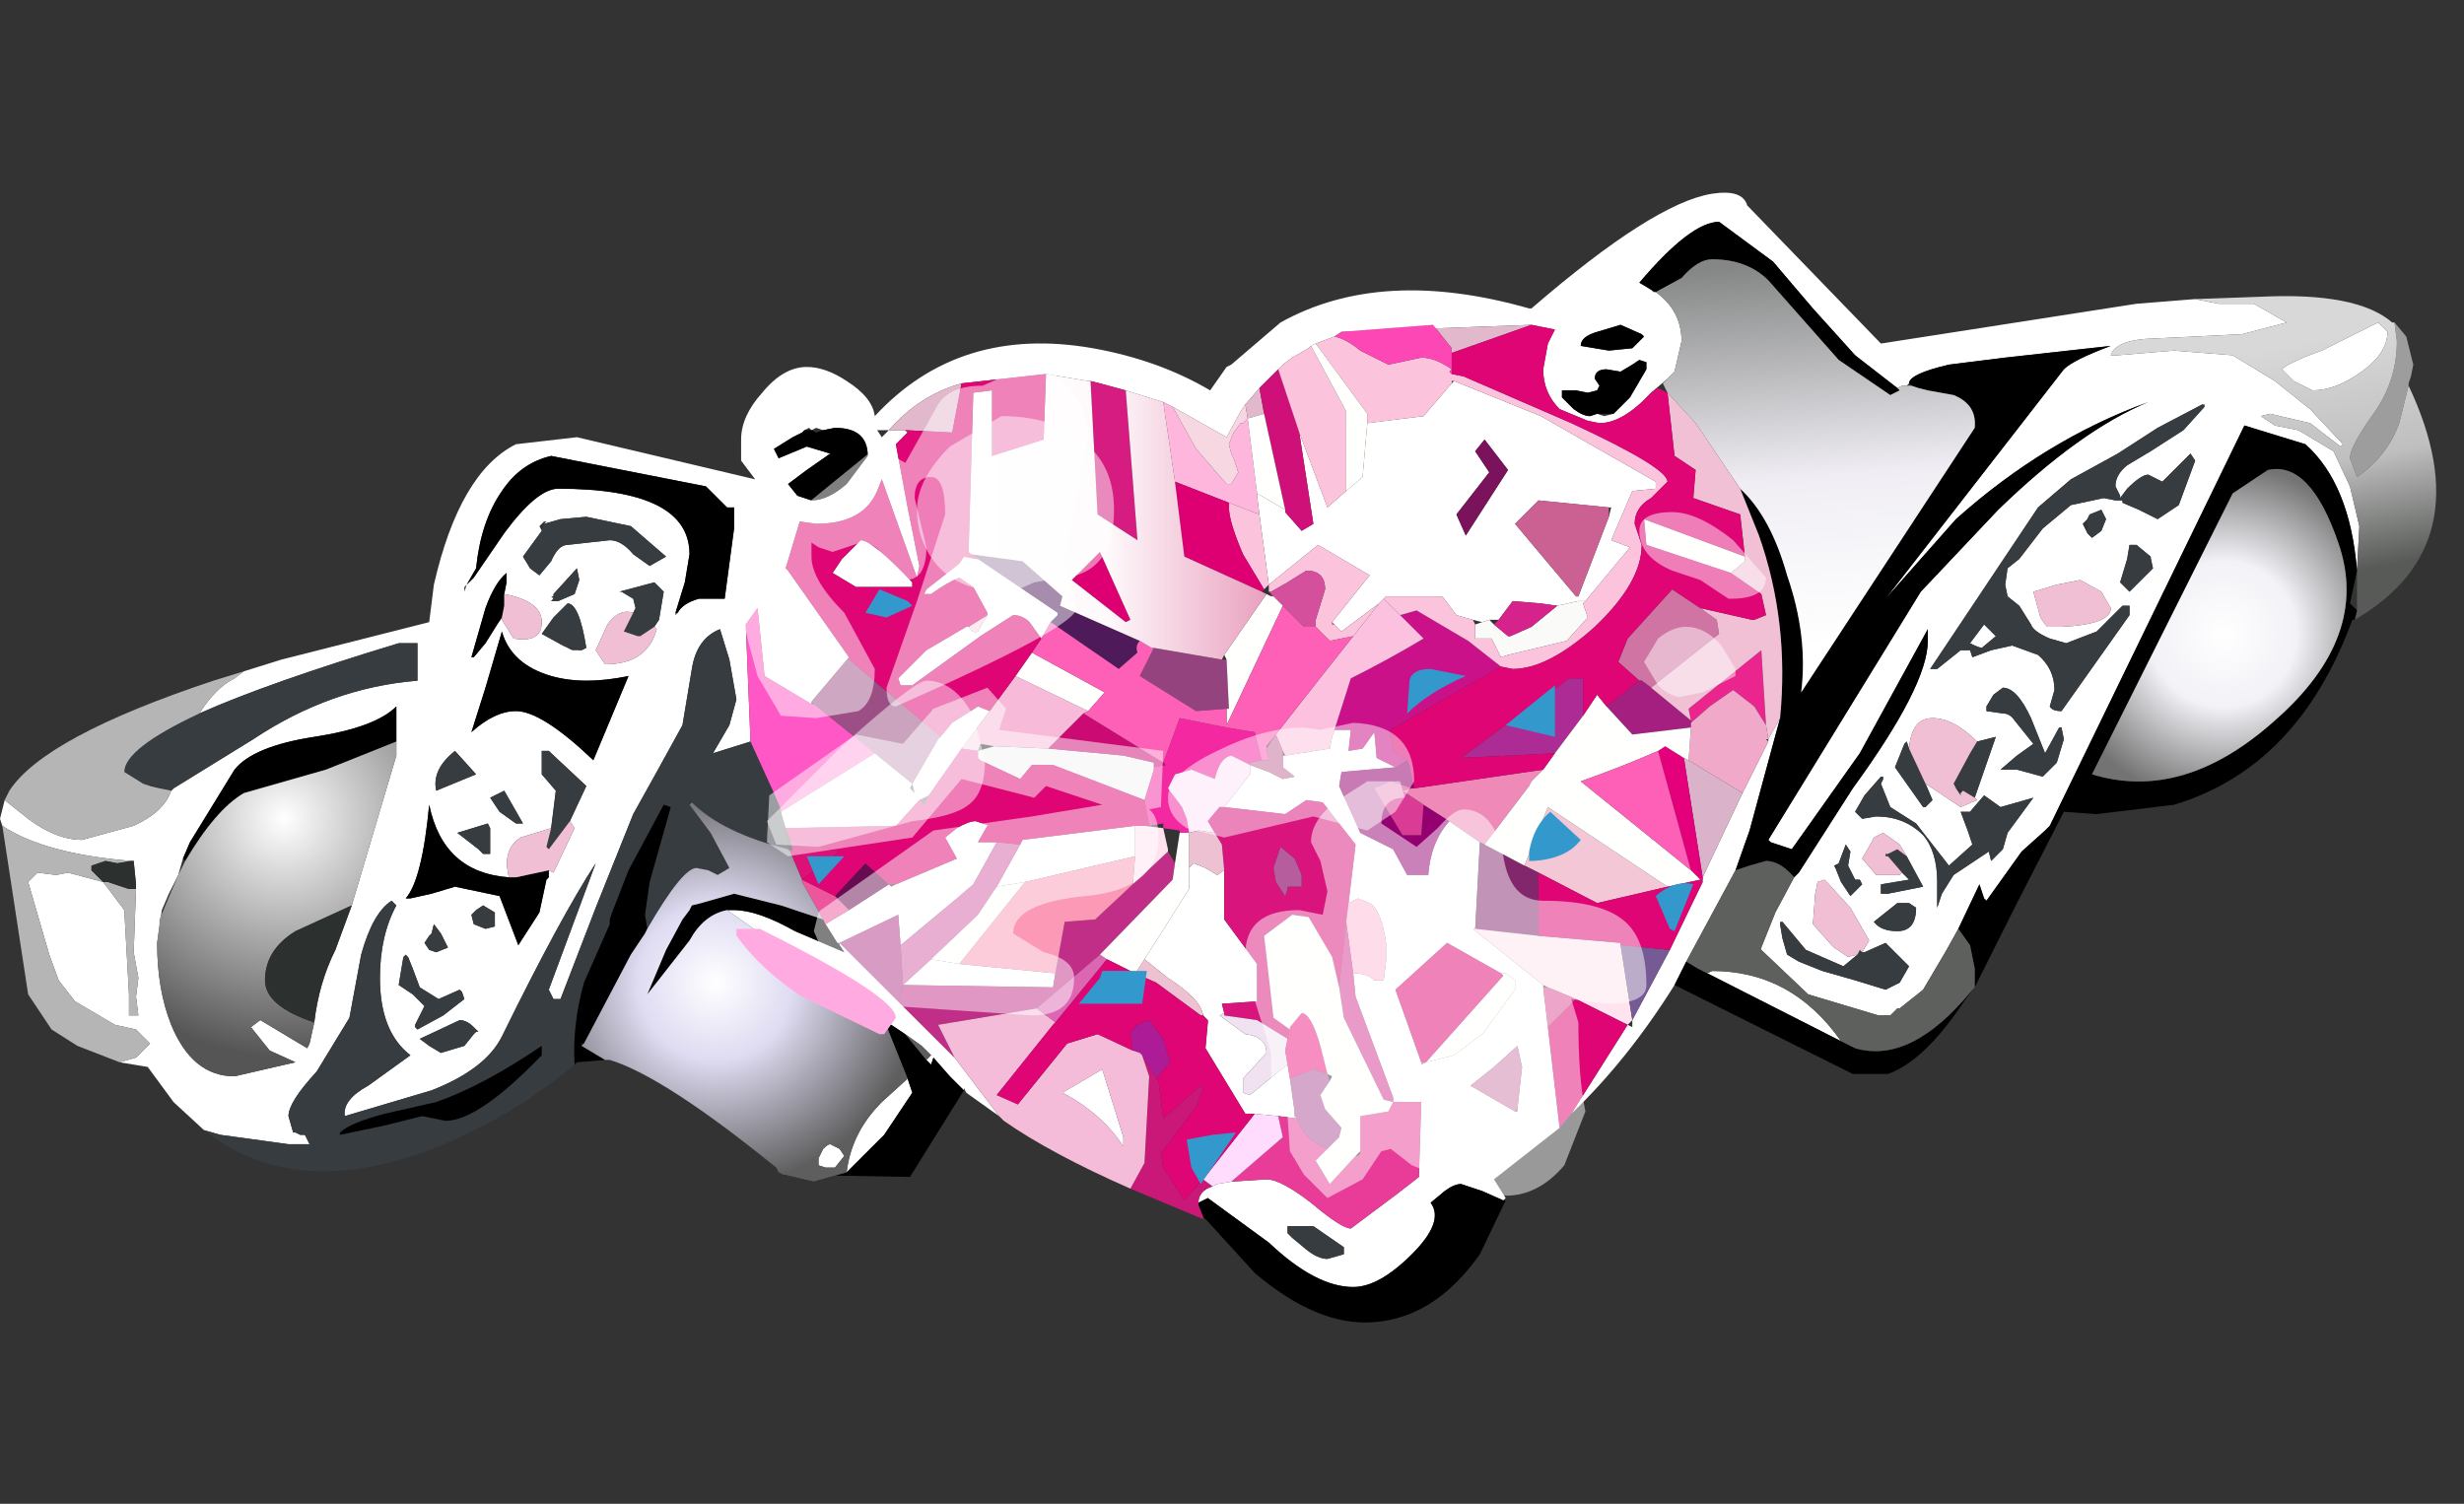 <?xml version="1.0" encoding="UTF-8" standalone="no"?>
<svg xmlns:xlink="http://www.w3.org/1999/xlink" height="36.1px" width="59.15px" xmlns="http://www.w3.org/2000/svg">
  <rect width="100%" height="100%" fill="#333333" stroke="none"/>
  <g transform="matrix(1.0, 0.0, 0.0, 1.0, 0.0, 4.65)">
    <use height="32.15" transform="matrix(1.126, 0.0, 0.0, 1.124, 0.0, -4.664)" width="52.55" xlink:href="#sprite0"/>
  </g>
  <defs>
    <g id="sprite0" transform="matrix(1.0, 0.0, 0.0, 1.0, 0.0, 4.15)">
      <use height="24.1" transform="matrix(1.0, 0.0, 0.0, 1.0, 0.0, 0.0)" width="51.95" xlink:href="#sprite1"/>
      <use height="13.25" transform="matrix(1.0, 0.0, 0.0, 1.0, 6.6, 2.0)" width="13.15" xlink:href="#sprite2"/>
    </g>
    <g id="sprite1" transform="matrix(1.0, 0.0, 0.0, 1.0, 0.0, 0.0)">
      <use height="24.1" transform="matrix(1.0, 0.0, 0.0, 1.0, 0.0, 0.0)" width="51.95" xlink:href="#shape0"/>
    </g>
    <g id="shape0" transform="matrix(1.0, 0.0, 0.0, 1.0, 0.0, 0.0)">
      <path d="M51.05 2.75 L51.3 3.05 51.45 3.65 51.4 3.9 51.35 4.05 51.35 4.1 51.15 4.9 Q50.9 5.6 50.25 6.05 L50.1 5.65 Q50.1 5.4 50.6 4.7 51.1 4.0 51.1 3.15 L51.05 2.75" fill="#9d9d9d" fill-rule="evenodd" stroke="none"/>
      <path d="M35.7 16.9 Q34.7 18.5 33.5 19.65 L34.7 17.75 34.8 17.8 34.8 17.65 35.6 16.15 36.3 14.7 36.3 14.65 36.3 14.6 37.15 12.8 37.7 11.7 37.7 11.65 37.95 11.2 37.3 13.6 37.0 14.45 35.95 16.4 35.7 16.9 M33.25 19.95 L31.85 21.05 32.1 21.45 32.05 21.5 31.6 21.3 31.15 21.15 Q31.0 21.15 30.8 21.3 L30.5 21.55 Q30.8 21.95 30.1 22.65 29.4 23.35 28.85 23.35 28.05 23.35 27.05 22.4 L25.75 21.45 25.55 21.55 Q25.55 21.3 25.85 21.2 L25.95 21.15 26.25 21.1 27.0 21.05 Q27.3 21.05 27.95 21.55 28.6 22.1 28.8 22.1 L29.8 21.35 30.25 21.0 30.3 19.4 29.7 19.4 29.7 19.3 28.9 17.15 28.85 16.65 Q29.15 16.65 29.3 16.8 L29.5 16.8 29.55 16.4 29.55 16.0 Q29.45 15.3 29.2 15.15 L28.95 15.05 28.75 15.15 28.9 13.9 28.2 13.0 27.85 12.95 27.4 13.25 26.1 13.1 26.65 12.4 26.65 12.2 27.05 12.35 27.35 12.5 27.6 12.45 27.35 12.25 27.35 12.0 27.4 12.0 28.35 11.85 28.4 11.6 28.45 11.45 28.8 11.45 28.75 11.9 29.05 11.85 29.3 11.5 29.35 12.05 29.75 12.25 28.6 12.35 28.55 12.65 29.0 13.65 29.7 14.0 30.0 14.55 30.45 14.55 Q30.5 13.85 30.9 13.4 L31.55 13.85 31.45 15.7 31.4 15.7 32.9 16.9 32.9 16.95 33.0 17.8 33.25 19.95 M21.3 19.7 L20.6 19.2 20.55 19.1 20.55 19.15 20.25 18.85 19.9 18.45 19.85 18.6 19.75 18.5 19.85 18.4 19.75 18.3 19.65 18.2 19.3 17.95 18.85 17.65 15.5 15.3 15.65 15.3 Q16.15 15.3 16.95 15.75 L18.0 16.2 17.9 16.05 17.9 16.0 19.15 17.25 20.35 18.45 21.3 19.7 M4.35 20.0 L3.7 19.4 3.15 18.65 2.55 18.55 2.9 18.45 3.2 18.15 2.9 17.85 2.45 17.75 1.6 17.25 1.25 16.8 1.05 16.25 0.6 14.7 0.8 14.5 1.2 14.55 1.45 14.5 2.2 14.7 2.65 15.3 2.75 17.1 2.75 17.55 2.95 17.55 2.9 17.15 2.95 16.75 2.85 16.2 2.9 14.85 2.9 14.75 2.85 14.25 2.8 14.25 Q0.95 14.1 0.05 13.5 L0.0 13.35 0.1 12.95 0.6 13.35 Q1.2 13.8 1.75 13.8 L2.85 13.5 Q3.5 13.2 3.65 12.75 L3.7 12.7 5.4 11.65 Q7.05 10.55 8.9 10.4 L8.9 9.6 8.5 9.6 Q5.7 10.45 4.25 11.1 4.6 10.55 5.0 10.35 L5.2 10.2 6.0 9.95 9.15 9.15 9.25 8.35 Q9.8 5.95 11.0 5.35 L12.3 5.2 16.1 6.1 15.8 5.7 15.8 5.25 Q15.8 4.75 16.25 4.25 16.7 3.7 17.2 3.7 17.6 3.7 18.05 4.0 18.6 4.35 18.65 4.75 20.45 2.8 23.3 3.3 24.7 3.55 25.8 4.2 L26.15 3.7 26.25 3.65 27.3 2.75 Q29.45 1.55 32.6 2.45 L32.65 2.45 Q35.25 0.2 36.5 0.0 37.15 -0.1 37.25 0.25 L40.1 3.2 45.55 2.35 46.8 2.25 47.3 2.35 48.05 2.35 48.75 2.75 47.8 3.0 46.8 3.05 45.75 3.1 Q45.1 3.15 45.0 3.45 L45.15 3.45 46.35 3.35 47.6 3.45 48.5 4.0 49.25 4.6 49.95 5.35 49.9 5.4 49.25 4.9 48.4 4.7 48.2 4.75 48.5 4.95 49.0 5.05 49.75 5.5 50.1 6.25 50.3 7.1 50.25 8.05 Q50.1 6.2 49.15 5.35 L47.85 4.95 43.7 13.5 43.6 13.6 43.1 14.05 42.35 15.1 42.3 15.05 42.2 14.75 41.75 15.7 41.5 16.15 41.0 17.0 40.5 17.4 40.45 17.4 40.3 17.55 40.05 17.55 38.55 17.1 37.55 16.15 37.55 16.1 37.85 15.35 38.25 14.6 38.35 14.5 39.5 12.7 Q41.1 10.5 41.1 9.55 L41.1 9.3 39.65 11.95 38.2 14.0 37.75 13.85 37.7 13.8 40.95 8.5 42.6 6.75 Q44.35 5.05 45.8 4.45 43.6 5.25 41.7 6.95 L40.2 8.65 44.0 3.75 Q44.2 3.55 45.0 3.25 L42.75 3.5 41.55 3.65 Q40.7 3.85 40.7 4.05 L40.65 4.1 40.55 4.1 40.45 4.15 39.55 3.45 38.65 2.45 37.8 1.45 36.65 0.6 Q36.05 0.6 34.95 1.9 L35.2 2.05 35.25 2.1 35.3 2.1 Q35.85 2.5 35.85 3.15 L35.7 3.8 35.55 3.95 35.2 4.25 Q34.6 4.9 34.1 4.9 L33.85 4.85 33.25 4.6 Q32.9 4.25 32.9 3.75 L33.0 3.2 33.15 2.9 32.65 2.8 28.6 2.95 28.45 3.05 28.05 3.2 27.95 3.25 27.9 3.3 27.55 3.5 27.35 3.65 27.25 3.75 26.9 4.1 26.85 4.15 26.55 4.5 26.45 4.65 26.15 5.2 25.0 4.55 24.8 4.45 24.0 4.2 23.45 4.05 23.25 4.0 23.2 4.0 22.3 3.85 20.5 4.05 Q19.6 4.3 18.95 5.05 L19.3 5.05 19.35 5.1 19.1 5.35 19.35 6.7 19.6 7.95 19.55 8.2 18.8 6.1 18.7 6.35 Q18.4 7.05 17.4 7.05 L17.05 7.0 16.75 8.0 16.8 8.05 18.1 9.9 17.3 10.85 17.3 10.9 16.3 10.3 16.15 8.85 15.9 9.2 16.0 11.7 15.2 11.95 15.55 11.35 15.7 10.8 15.55 9.95 15.35 9.3 Q14.85 9.5 14.75 10.15 L14.55 11.35 14.0 12.35 13.5 13.25 12.7 15.25 11.95 17.2 11.8 17.2 11.7 17.0 12.7 14.3 Q11.95 15.45 10.7 18.0 10.35 18.7 9.2 19.15 L7.35 19.7 Q7.3 19.35 7.85 19.05 L8.75 18.4 Q8.1 17.9 8.1 16.75 8.1 15.85 8.45 15.2 L8.35 15.1 Q7.95 15.35 7.7 16.25 L7.45 17.6 6.75 18.75 Q6.15 19.4 6.15 19.7 L6.25 20.05 6.3 20.05 6.4 20.1 6.5 20.1 6.6 20.3 6.15 20.3 4.7 20.1 4.35 20.0 M50.7 2.75 L50.9 2.95 Q50.9 3.4 50.35 3.8 49.8 4.2 49.3 4.2 L48.9 4.0 48.65 3.75 Q48.8 3.6 49.5 3.35 L50.7 2.75 M47.0 4.55 L47.0 4.5 46.95 4.5 46.0 5.0 45.15 5.55 44.15 6.1 43.45 6.7 41.15 10.15 41.3 10.15 41.8 9.75 42.0 9.75 42.05 9.9 42.45 9.75 42.9 9.65 43.45 9.85 Q43.8 10.15 43.8 10.6 L43.7 10.95 Q43.75 11.05 43.95 11.05 L45.4 9.0 45.4 8.8 45.25 8.8 44.7 9.35 44.05 9.6 43.7 9.5 Q43.35 9.35 43.3 9.2 L43.05 8.8 42.8 8.6 42.75 8.35 42.8 8.0 43.05 7.8 43.55 7.15 44.15 6.65 44.85 6.5 45.1 6.55 45.25 6.55 45.25 6.6 45.6 6.75 46.0 6.95 46.45 6.65 46.8 5.7 46.7 5.55 46.1 6.15 45.8 6.0 Q45.65 6.0 45.35 6.3 L45.2 6.5 45.2 6.45 45.1 6.25 Q45.1 6.0 45.35 5.8 L45.85 5.5 46.55 5.05 47.0 4.55 M44.5 7.25 L44.6 7.35 44.8 7.2 44.9 6.95 44.8 6.75 44.55 6.85 44.5 6.95 44.4 7.05 44.5 7.25 M45.85 7.75 L45.55 7.5 45.4 7.5 45.35 7.8 45.2 8.3 45.4 8.5 45.75 8.15 45.9 8.0 45.85 7.75 M43.65 9.25 L43.95 9.25 Q45.0 9.2 45.0 8.85 L44.8 8.5 44.35 8.25 43.85 8.35 43.35 8.5 43.5 9.05 43.6 9.2 43.65 9.25 M42.25 9.7 L42.1 9.65 42.0 9.6 42.3 9.2 42.55 9.45 42.25 9.7 M40.7 11.85 L40.65 11.7 40.6 11.75 40.4 12.25 41.0 13.1 41.05 13.1 41.2 12.95 41.05 12.6 41.8 13.1 42.15 12.95 42.1 12.9 42.55 11.6 42.15 11.7 Q41.65 11.2 41.2 11.2 40.75 11.2 40.7 11.85 M42.7 10.55 L42.5 10.7 42.35 10.95 42.35 11.05 42.7 11.1 Q42.85 11.1 42.95 11.25 L43.35 11.75 43.0 12.0 42.65 12.3 43.0 12.3 43.55 12.45 43.85 12.15 44.0 11.65 43.95 11.4 43.9 11.4 43.6 11.95 43.3 11.2 Q43.0 10.55 42.7 10.55 M40.1 12.45 L39.75 12.85 39.55 13.2 39.65 13.3 39.7 13.35 40.0 13.3 Q40.6 13.3 41.0 13.7 41.3 14.05 41.3 14.7 L41.3 15.25 41.4 14.95 41.65 14.55 42.4 14.05 42.45 14.25 42.7 14.0 42.8 13.65 43.35 12.9 42.65 13.1 42.3 12.85 42.0 13.2 41.8 13.2 41.95 13.6 42.05 13.9 41.55 14.35 40.85 13.45 40.3 13.1 40.1 12.6 40.15 12.5 40.15 12.45 40.1 12.45 M40.7 15.15 L40.45 15.15 39.95 15.55 Q40.1 15.75 40.45 15.75 40.85 15.75 40.85 15.25 L40.7 15.15 M40.65 14.15 L40.5 13.9 40.15 13.65 39.95 13.75 39.9 13.85 39.7 14.2 40.0 14.55 40.5 14.55 40.55 14.5 40.7 14.65 40.1 14.75 40.1 14.95 40.25 14.95 41.0 14.8 40.65 14.15 M37.95 15.6 L38.0 15.9 38.1 16.25 38.35 16.4 38.85 16.6 39.55 16.8 40.2 17.0 40.5 16.85 40.7 16.5 40.2 16.0 39.75 16.2 39.7 16.2 39.85 15.95 39.45 15.25 38.9 14.65 38.75 14.7 38.7 14.95 38.65 15.6 39.05 16.05 39.1 16.1 39.4 16.3 39.6 16.25 39.3 16.5 38.5 16.15 38.0 15.55 37.95 15.55 37.95 15.6 M35.05 3.05 L35.0 3.0 34.55 2.8 34.05 2.95 Q33.7 3.05 33.7 3.25 L34.3 3.35 34.8 3.3 35.05 3.05 M30.95 4.05 L31.0 4.0 32.85 4.75 35.3 6.15 35.3 6.3 34.8 6.35 34.35 7.4 34.75 7.55 33.8 8.7 33.65 8.7 33.2 8.8 32.85 8.75 32.25 8.7 31.95 9.1 31.75 9.1 31.6 9.15 31.4 9.1 31.05 9.0 30.75 8.6 29.55 8.6 29.5 8.65 29.4 8.75 28.6 9.35 28.45 9.2 28.4 9.15 29.2 8.15 28.1 7.5 27.05 8.35 26.85 6.85 26.8 6.45 26.8 6.4 27.4 6.75 27.4 6.8 27.75 7.2 28.0 7.05 27.7 5.1 28.3 6.7 28.7 6.35 29.05 6.05 29.15 4.9 30.35 4.75 30.95 4.05 M31.65 5.25 L31.45 5.5 31.75 5.95 31.05 6.85 31.25 7.3 32.15 5.9 31.65 5.25 M34.4 4.7 L34.75 4.35 35.1 3.75 35.1 3.6 34.95 3.55 34.8 3.65 34.55 3.8 34.25 3.75 Q34.0 3.75 34.0 3.95 L34.1 4.1 34.05 4.2 33.85 4.25 33.6 4.2 33.3 4.2 33.3 4.35 33.55 4.6 Q33.75 4.75 33.9 4.75 L34.05 4.7 34.2 4.75 34.4 4.7 M34.3 6.9 L34.35 6.7 34.3 6.7 32.8 6.55 32.3 7.05 33.6 8.6 33.65 8.6 34.3 6.9 M20.05 11.6 L20.3 11.3 20.85 10.95 21.1 11.05 20.5 11.85 19.8 12.85 19.6 12.95 19.1 13.5 16.75 13.55 16.65 13.2 18.65 11.95 19.45 12.6 20.0 11.65 20.05 11.6 M22.2 9.5 L21.95 9.15 Q21.8 9.0 21.6 9.0 L20.9 9.45 19.45 10.5 19.2 10.5 19.15 10.35 19.75 9.75 20.6 9.25 20.65 9.25 Q20.75 9.4 20.85 9.35 L21.05 9.0 21.05 8.95 20.75 8.4 20.45 8.2 Q20.2 8.3 19.85 8.55 L19.7 8.55 19.75 8.45 20.45 7.9 20.55 7.75 20.8 7.8 20.85 7.8 22.55 8.95 22.55 9.0 22.4 9.15 22.2 9.5 M19.1 14.75 L20.4 14.2 20.15 13.75 20.4 13.55 Q20.65 13.4 20.8 13.4 L21.1 13.5 21.05 13.5 20.85 13.85 21.25 13.85 20.75 14.75 20.4 15.05 19.2 16.05 19.15 15.4 17.9 16.0 17.85 16.0 17.6 15.6 18.1 15.3 18.95 14.75 19.0 14.8 19.1 14.75 M21.75 13.9 L21.8 13.8 24.2 13.5 24.2 14.15 21.85 14.7 21.25 14.8 21.75 13.9 M25.35 14.4 L25.45 14.3 25.7 14.4 25.95 14.55 26.1 14.45 26.1 15.5 26.8 16.45 26.8 17.25 26.05 17.3 26.1 17.5 26.0 17.55 26.55 17.95 Q27.0 18.0 27.0 18.35 L26.5 18.9 26.5 19.2 26.65 19.25 26.95 19.0 27.45 18.6 27.5 18.9 27.55 19.25 27.6 19.6 27.6 19.7 27.65 19.75 27.25 19.7 26.75 19.65 26.55 19.65 25.7 18.25 25.75 17.7 25.75 17.65 25.65 17.55 Q25.6 17.2 24.9 16.75 L24.4 16.35 25.35 14.85 25.35 14.4 M32.0 16.65 L30.85 16.0 29.75 17.0 30.3 18.55 30.3 18.6 30.4 18.55 31.0 18.4 31.6 17.95 32.3 17.0 32.3 16.8 32.1 16.65 32.0 16.65 M22.5 16.65 L22.45 16.95 19.25 16.9 19.85 16.35 20.45 16.45 22.5 16.65 M23.95 20.15 L23.95 20.35 Q23.5 19.65 22.65 19.2 L23.5 18.7 23.95 20.15 M19.35 18.9 L19.45 19.2 19.25 19.5 18.85 20.1 18.05 20.9 Q18.15 20.05 18.8 19.4 L19.35 18.9 M27.45 22.2 L27.55 22.3 27.85 22.55 Q28.1 22.75 28.3 22.75 L28.65 22.65 28.65 22.5 28.0 22.05 27.45 22.05 27.45 22.2 M39.2 14.3 L39.1 14.35 39.15 14.45 39.25 14.7 39.45 15.0 39.7 14.75 39.65 14.65 39.55 14.65 39.4 14.35 39.45 14.05 39.35 13.9 39.2 14.3 M36.4 16.65 L36.5 16.6 Q38.2 16.6 39.25 18.1 L36.4 16.65 M32.35 19.55 L32.45 18.65 32.35 18.2 31.85 18.65 31.35 19.05 32.3 19.6 32.35 19.6 32.35 19.55 M17.15 5.05 L17.1 5.1 16.9 5.2 16.5 5.45 16.6 5.65 17.2 5.4 17.7 5.55 17.2 5.9 16.8 6.2 17.0 6.45 17.3 6.55 Q17.65 6.55 18.05 6.2 L18.5 5.6 Q18.5 5.0 17.8 5.0 L17.55 5.05 17.4 5.0 17.3 5.05 17.25 5.0 17.15 5.05 M18.95 5.05 L18.7 5.05 18.8 5.2 18.95 5.05 M11.55 7.2 L11.15 7.75 11.3 8.0 11.5 8.15 11.75 7.85 Q11.9 7.5 12.1 7.5 L13.0 7.4 Q13.25 7.4 13.5 7.7 L13.85 7.95 14.2 7.75 13.45 7.1 12.5 6.9 11.95 6.95 11.6 7.05 11.65 7.0 11.6 7.0 11.55 7.05 11.5 7.1 11.55 7.2 M13.95 9.25 L14.05 9.1 14.15 8.5 13.95 8.3 13.2 8.5 13.25 8.5 13.5 8.65 13.55 8.85 13.5 8.95 Q13.2 8.85 12.95 9.2 L12.7 9.75 12.9 10.05 Q13.8 10.05 14.0 9.3 L13.95 9.25 M14.4 8.95 L14.4 9.0 14.45 8.95 Q14.55 8.75 14.9 8.65 L15.45 8.65 15.65 7.15 15.65 6.7 15.5 6.7 15.05 6.25 11.75 5.6 Q11.1 5.75 10.7 6.35 10.25 7.0 10.15 8.0 L9.95 8.35 10.1 8.2 10.75 7.25 Q11.45 6.3 11.9 6.3 14.7 6.3 14.7 7.7 L14.6 8.3 14.4 8.95 M10.75 8.55 L10.8 8.3 10.8 8.1 Q10.55 8.3 10.35 8.85 L10.05 9.9 10.1 9.9 10.35 9.6 10.6 9.2 10.7 9.05 10.7 9.1 10.95 9.5 Q11.55 9.6 11.55 9.15 11.55 8.7 10.75 8.55 M11.8 8.65 L11.75 8.7 11.9 8.7 12.25 8.55 12.35 8.25 12.3 8.0 11.8 8.55 11.8 8.6 11.75 8.6 11.8 8.65 M12.35 9.75 L12.4 9.75 12.5 9.7 Q12.35 8.75 12.1 8.75 L11.8 9.05 11.55 9.4 12.0 9.65 12.2 9.75 12.35 9.75 M10.7 9.35 L10.35 10.55 10.05 11.5 Q10.55 11.05 11.0 11.05 11.55 11.05 12.65 12.1 L13.4 10.3 Q12.45 10.5 11.75 10.3 10.9 10.05 10.7 9.35 M12.15 13.4 L12.5 12.65 11.7 11.9 11.55 11.9 11.55 12.4 11.85 12.75 11.75 13.55 11.1 13.75 Q10.7 14.0 10.85 14.6 9.45 14.5 9.15 13.05 9.0 14.65 8.65 15.05 L8.75 15.05 9.2 14.95 9.7 14.8 10.65 15.0 11.05 16.05 11.5 15.35 11.65 14.65 11.7 14.6 11.7 14.45 11.8 14.5 12.25 13.55 12.15 13.4 M17.75 8.1 L17.95 7.8 18.35 7.4 Q18.6 7.4 19.45 8.3 L19.45 8.4 18.25 8.4 17.75 8.1 M9.95 8.35 L9.9 8.4 9.9 8.5 9.95 8.35 M8.45 11.7 L8.45 10.95 Q8.0 11.4 6.7 11.6 5.4 11.8 5.0 12.3 L4.05 13.85 3.9 14.2 3.8 14.55 3.6 14.95 3.45 15.3 3.35 16.0 Q3.35 17.0 3.65 17.75 4.1 18.85 5.0 18.85 L6.3 18.55 5.75 18.3 5.35 17.8 5.55 17.65 6.55 18.25 6.6 18.15 6.7 17.7 Q6.8 16.85 7.15 16.15 L7.5 15.2 8.45 12.0 8.45 11.7 M9.15 16.15 L9.3 16.2 9.55 16.1 9.4 15.8 9.25 15.6 9.2 15.8 9.15 15.85 9.05 16.0 9.15 16.15 M8.6 16.3 L8.5 16.9 8.8 17.1 9.05 17.35 8.85 17.75 8.85 17.8 8.9 17.85 9.45 17.55 9.9 17.2 9.85 17.05 9.8 17.0 9.35 17.2 8.95 16.95 8.8 16.55 8.7 16.3 8.65 16.25 8.6 16.3 M10.05 15.4 L10.1 15.6 10.35 15.7 10.55 15.65 10.55 15.35 10.3 15.2 10.15 15.3 10.05 15.4 M8.95 18.05 L9.15 18.2 9.4 18.35 9.9 18.2 10.1 17.95 10.15 17.9 10.2 17.9 10.1 17.8 Q9.95 17.65 9.8 17.65 L8.95 18.05 M19.45 12.6 L19.4 12.7 19.5 12.8 19.45 12.6 M11.0 13.45 L11.15 13.45 10.75 12.75 10.45 12.9 10.65 13.2 11.0 13.45 M10.45 13.55 L10.4 13.45 9.75 13.65 10.2 14.0 10.3 14.1 10.45 14.1 10.45 13.55 M18.0 20.55 L17.8 20.8 17.65 20.8 17.6 20.8 17.45 20.75 17.45 20.6 17.55 20.4 Q17.65 20.3 17.7 20.3 L17.9 20.4 18.0 20.55 M9.3 12.75 L10.15 12.4 9.7 11.9 Q9.2 12.3 9.3 12.75" fill="#ffffff" fill-rule="evenodd" stroke="none"/>
      <path d="M51.35 4.1 Q52.95 7.5 50.2 9.1 L50.25 8.9 50.25 8.05 50.3 7.1 50.1 6.25 49.75 5.5 49.0 5.05 48.5 4.95 48.2 4.75 48.4 4.7 49.25 4.9 49.9 5.4 49.95 5.35 49.25 4.6 48.5 4.0 47.6 3.45 46.35 3.35 45.15 3.45 45.0 3.45 Q45.1 3.15 45.75 3.1 L46.8 3.05 47.8 3.0 48.75 2.75 48.05 2.35 47.3 2.35 46.8 2.25 48.2 2.2 Q50.25 2.1 51.0 2.75 L51.05 2.75 51.1 3.15 Q51.1 4.0 50.6 4.7 50.1 5.4 50.1 5.65 L50.25 6.05 Q50.9 5.6 51.15 4.9 L51.35 4.1 M50.7 2.75 L49.5 3.35 Q48.8 3.6 48.65 3.75 L48.9 4.0 49.3 4.2 Q49.8 4.2 50.35 3.8 50.9 3.4 50.9 2.95 L50.7 2.75" fill="url(#gradient0)" fill-rule="evenodd" stroke="none"/>
      <path d="M12.25 18.6 Q10.75 19.85 8.95 20.5 6.15 21.45 4.35 20.0 L4.7 20.1 6.15 20.3 6.6 20.3 6.5 20.1 6.4 20.1 6.3 20.05 6.25 20.05 6.15 19.7 Q6.15 19.4 6.75 18.75 L7.45 17.6 7.7 16.25 Q7.95 15.35 8.35 15.1 L8.45 15.2 Q8.1 15.85 8.1 16.75 8.1 17.9 8.75 18.4 L7.85 19.05 Q7.3 19.35 7.35 19.7 L9.2 19.15 Q10.35 18.7 10.7 18.0 11.95 15.45 12.7 14.3 L11.7 17.0 11.8 17.2 11.95 17.2 12.7 15.25 13.5 13.25 14.0 12.35 14.55 11.35 14.75 10.15 Q14.85 9.5 15.35 9.3 L15.55 9.95 15.7 10.8 15.55 11.35 15.2 11.95 16.0 11.7 16.5 12.8 16.65 13.15 16.65 13.2 16.8 14.0 Q15.4 13.65 14.75 13.0 L14.7 12.95 14.7 13.05 15.15 13.65 15.55 14.4 15.3 14.55 15.1 14.45 14.85 14.4 Q14.55 14.4 13.8 15.7 L13.75 15.4 13.85 14.7 14.3 13.1 14.15 13.05 13.4 14.45 13.05 15.35 13.0 15.5 13.0 15.6 12.45 16.85 Q12.2 17.75 12.25 18.6 M47.0 4.55 L46.55 5.05 45.85 5.5 45.35 5.8 Q45.1 6.0 45.1 6.25 L45.2 6.45 45.2 6.5 45.35 6.3 Q45.65 6.0 45.8 6.0 L46.1 6.15 46.7 5.55 46.8 5.7 46.45 6.65 46.0 6.95 45.6 6.75 45.25 6.6 45.25 6.55 45.1 6.55 44.85 6.5 44.15 6.65 43.55 7.15 43.05 7.8 42.8 8.0 42.75 8.35 42.8 8.6 43.05 8.8 43.3 9.2 Q43.35 9.35 43.7 9.5 L44.05 9.6 44.7 9.35 45.25 8.8 45.4 8.8 45.4 9.0 43.95 11.05 Q43.75 11.05 43.7 10.95 L43.8 10.6 Q43.8 10.15 43.45 9.85 L42.9 9.65 42.45 9.75 42.05 9.9 42.0 9.75 41.8 9.75 41.3 10.15 41.15 10.15 43.45 6.7 44.15 6.1 45.15 5.55 46.0 5.0 46.95 4.5 47.0 4.55 M44.5 6.95 L44.55 6.85 44.8 6.75 44.9 6.95 44.8 7.2 44.6 7.35 44.5 7.25 44.5 6.95 M45.9 8.0 L45.75 8.15 45.4 8.5 45.2 8.3 45.35 7.8 45.4 7.5 45.55 7.5 45.85 7.75 45.85 7.8 45.9 8.0 M42.1 9.65 L42.2 9.7 42.25 9.7 42.55 9.45 42.3 9.2 42.0 9.6 42.1 9.65 M42.7 10.55 Q43.0 10.55 43.3 11.2 L43.6 11.95 43.9 11.4 43.95 11.4 44.0 11.65 43.85 12.15 43.55 12.45 43.0 12.3 42.65 12.3 43.0 12.0 43.35 11.75 42.95 11.25 Q42.85 11.1 42.7 11.1 L42.35 11.05 42.35 10.95 42.5 10.7 42.7 10.55 M41.05 12.6 L41.2 12.95 41.05 13.1 41.0 13.1 40.4 12.25 40.6 11.75 40.65 11.7 40.7 11.85 41.05 12.6 M42.15 11.7 L42.55 11.6 42.1 12.9 41.85 12.75 41.7 12.7 41.65 12.6 42.0 11.95 42.15 11.7 M46.0 6.45 L45.95 6.45 45.9 6.5 46.0 6.45 M40.15 12.5 L40.1 12.6 40.3 13.1 40.85 13.45 41.55 14.35 42.05 13.9 41.95 13.6 41.8 13.2 42.0 13.2 42.3 12.85 42.65 13.1 43.35 12.9 42.8 13.65 42.7 14.0 42.45 14.25 42.4 14.05 41.65 14.55 41.4 14.95 41.3 15.25 41.3 14.7 Q41.3 14.05 41.0 13.7 40.6 13.3 40.0 13.3 L39.7 13.35 39.65 13.3 39.55 13.2 39.75 12.85 40.1 12.45 40.15 12.5 M40.7 15.15 L40.85 15.25 Q40.85 15.75 40.45 15.75 40.1 15.75 39.95 15.55 L40.45 15.15 40.7 15.15 M40.65 14.15 L41.0 14.8 40.25 14.95 40.1 14.95 40.1 14.75 40.7 14.65 40.55 14.5 40.25 14.15 40.2 14.15 40.25 14.1 40.45 14.0 40.65 14.15 M39.7 16.2 L39.75 16.2 40.2 16.0 40.7 16.5 40.5 16.85 40.2 17.0 39.55 16.8 38.85 16.6 38.35 16.4 38.1 16.25 38.0 15.9 37.95 15.6 38.0 15.55 38.5 16.15 39.3 16.5 39.6 16.25 39.65 16.15 39.7 16.2 M27.45 22.2 L27.45 22.05 28.0 22.05 28.65 22.5 28.65 22.65 28.3 22.75 Q28.1 22.75 27.85 22.55 L27.55 22.3 27.45 22.2 M39.15 14.45 L39.2 14.3 39.35 13.9 39.45 14.05 39.4 14.35 39.55 14.65 39.65 14.65 39.7 14.75 39.45 15.0 39.25 14.7 39.15 14.45 M11.6 7.05 L11.95 6.95 12.5 6.9 13.45 7.1 14.2 7.75 13.85 7.95 13.5 7.7 Q13.25 7.4 13.0 7.4 L12.1 7.5 Q11.9 7.5 11.75 7.85 L11.5 8.15 11.3 8.0 11.15 7.75 11.55 7.2 11.6 7.05 M13.5 8.95 L13.55 8.85 13.5 8.65 13.25 8.5 13.2 8.5 13.95 8.3 14.15 8.5 14.05 9.1 13.95 9.25 13.65 9.45 13.3 9.35 13.5 8.95 M11.8 8.6 L11.8 8.55 12.3 8.0 12.35 8.25 12.25 8.55 11.9 8.7 11.75 8.7 11.8 8.65 11.8 8.6 M12.0 9.65 L11.55 9.4 11.8 9.05 12.1 8.75 Q12.35 8.75 12.5 9.7 L12.4 9.75 12.35 9.75 12.0 9.65 M11.75 13.55 L11.85 12.75 11.55 12.4 11.55 11.9 11.7 11.9 12.5 12.65 12.15 13.4 11.7 14.0 11.65 13.95 11.75 13.55 M3.2 12.65 L3.05 12.6 2.65 12.35 Q2.65 11.85 4.25 11.1 5.7 10.45 8.5 9.6 L8.9 9.6 8.9 10.4 Q7.05 10.55 5.4 11.65 L3.7 12.7 3.65 12.75 3.4 12.7 3.2 12.6 3.2 12.65 M9.15 16.15 L9.05 16.0 9.15 15.85 9.2 15.8 9.25 15.6 9.4 15.8 9.55 16.1 9.3 16.2 9.15 16.15 M8.7 16.3 L8.8 16.55 8.95 16.95 9.35 17.2 9.8 17.0 9.85 17.05 9.9 17.2 9.45 17.55 8.9 17.85 8.85 17.8 8.85 17.75 9.05 17.35 8.8 17.1 8.5 16.9 8.6 16.3 8.7 16.3 M8.95 18.05 L9.8 17.65 Q9.95 17.65 10.1 17.8 L10.2 17.9 10.15 17.9 10.1 17.95 9.9 18.2 9.4 18.35 9.15 18.2 8.95 18.05 M10.05 15.4 L10.15 15.3 10.3 15.2 10.55 15.35 10.55 15.65 10.35 15.7 10.1 15.6 10.05 15.4 M7.25 20.1 L8.2 19.9 9.0 19.7 9.5 19.8 Q10.2 19.8 11.55 18.4 L11.55 18.2 Q10.3 19.05 9.3 19.4 L8.2 19.65 Q7.45 19.85 7.25 20.05 L7.2 20.1 7.25 20.1 M10.45 13.55 L10.45 14.1 10.3 14.1 10.2 14.0 9.75 13.65 10.4 13.45 10.45 13.55 M11.0 13.45 L10.65 13.2 10.45 12.9 10.75 12.75 11.15 13.45 11.0 13.45 M9.3 12.75 Q9.2 12.3 9.7 11.9 L10.15 12.4 9.3 12.75" fill="#373c40" fill-rule="evenodd" stroke="none"/>
      <path d="M50.2 9.1 L50.15 9.1 Q49.0 12.25 46.35 13.05 L44.7 13.25 44.0 13.2 42.95 15.25 42.2 16.75 42.1 16.95 42.1 16.55 42.0 16.05 41.75 15.7 42.2 14.75 42.3 15.05 42.35 15.1 43.1 14.05 43.6 13.6 43.7 13.5 47.85 4.95 49.15 5.35 Q50.1 6.2 50.25 8.05 L50.1 8.75 50.25 8.9 50.2 9.1 M42.05 17.0 L41.7 17.5 Q40.95 18.55 40.25 18.8 L39.5 18.8 35.7 16.9 35.95 16.4 36.2 16.55 36.4 16.65 39.25 18.1 39.55 18.25 Q40.75 18.6 42.05 17.0 M32.05 21.5 L32.1 21.5 31.55 22.65 Q30.6 24.0 29.3 24.1 28.1 24.2 26.75 23.05 L25.75 21.95 25.65 21.85 25.55 21.6 25.55 21.55 25.75 21.45 27.05 22.4 Q28.05 23.35 28.85 23.35 29.4 23.35 30.1 22.65 30.8 21.95 30.5 21.55 L30.8 21.3 Q31.0 21.15 31.15 21.15 L31.6 21.3 32.05 21.5 M20.55 19.15 L19.4 21.0 16.7 20.95 17.35 21.1 18.05 20.9 18.85 20.1 19.25 19.5 19.45 19.2 19.35 18.9 18.85 17.65 19.3 17.95 19.75 18.5 19.85 18.6 19.9 18.45 20.25 18.85 20.55 19.15 M12.9 18.5 L12.3 18.55 12.25 18.6 Q12.2 17.75 12.45 16.85 L13.0 15.6 13.0 15.5 13.05 15.35 13.4 14.45 14.15 13.05 14.3 13.1 13.85 14.7 13.75 15.4 13.8 15.7 13.75 15.8 13.45 16.25 12.45 18.15 12.4 18.15 12.4 18.2 12.9 18.5 M40.7 4.05 Q40.7 3.85 41.55 3.65 L42.75 3.5 45.0 3.25 Q44.2 3.55 44.0 3.75 L40.2 8.65 41.7 6.95 Q43.6 5.25 45.8 4.45 44.35 5.05 42.6 6.75 L40.95 8.5 37.7 13.8 37.75 13.85 38.2 14.0 39.65 11.95 41.1 9.3 41.1 9.55 Q41.1 10.5 39.5 12.7 L38.35 14.5 38.25 14.6 Q37.95 14.25 37.65 14.25 L37.3 14.35 37.0 14.45 37.3 13.6 37.95 11.2 Q38.15 9.15 37.5 7.3 L37.1 6.3 Q37.75 6.9 38.1 8.15 38.55 9.45 38.4 10.65 L42.1 5.0 Q42.15 4.5 41.65 4.3 L41.1 4.2 40.9 4.15 40.75 4.1 40.7 4.05 M48.5 11.25 Q50.55 9.45 49.85 7.45 49.25 5.7 48.35 5.9 L47.6 6.4 44.6 12.4 Q46.55 13.0 48.5 11.25 M35.2 2.05 L34.95 1.9 Q36.05 0.6 36.65 0.6 L37.8 1.45 38.65 2.45 39.55 3.45 40.45 4.15 40.5 4.2 40.3 4.3 39.2 3.55 38.45 2.7 37.7 1.85 Q37.25 1.4 36.5 1.4 36.2 1.4 35.85 1.8 L35.3 2.1 35.2 2.05 M35.05 3.05 L34.8 3.3 34.3 3.35 33.7 3.25 Q33.7 3.05 34.05 2.95 L34.55 2.8 35.0 3.0 35.05 3.05 M34.05 4.7 L33.9 4.75 Q33.75 4.75 33.55 4.6 L33.3 4.35 33.3 4.2 33.6 4.2 33.85 4.25 34.05 4.2 34.1 4.1 34.0 3.95 Q34.0 3.75 34.25 3.75 L34.55 3.8 34.8 3.65 34.95 3.55 35.1 3.6 35.1 3.75 34.75 4.35 34.4 4.7 34.05 4.7 M17.55 5.05 L17.8 5.0 Q18.5 5.0 18.5 5.6 L18.05 6.2 Q17.65 6.55 17.3 6.55 L17.0 6.45 16.8 6.2 17.2 5.9 17.7 5.55 17.2 5.4 16.6 5.65 16.5 5.45 16.9 5.2 17.1 5.1 17.15 5.05 17.3 5.05 17.4 5.1 17.55 5.05 M14.45 8.95 L14.4 8.95 14.6 8.3 14.7 7.7 Q14.7 6.3 11.9 6.3 11.45 6.3 10.75 7.25 L10.1 8.2 9.95 8.35 10.15 8.0 Q10.25 7.0 10.7 6.35 11.1 5.75 11.75 5.6 L15.05 6.25 15.5 6.7 15.65 6.7 15.65 7.15 15.45 8.65 14.9 8.65 Q14.55 8.75 14.45 8.95 M10.7 9.05 L10.6 9.2 10.35 9.6 10.1 9.9 10.05 9.9 10.35 8.85 Q10.55 8.3 10.8 8.1 L10.8 8.3 10.75 8.55 10.75 8.8 10.7 9.05 M10.7 9.35 Q10.9 10.05 11.75 10.3 12.45 10.5 13.4 10.3 L12.65 12.1 Q11.55 11.05 11.0 11.05 10.55 11.05 10.05 11.5 L10.35 10.55 10.7 9.35 M11.7 14.45 L11.7 14.6 11.65 14.65 11.5 15.35 11.05 16.05 10.65 15.0 9.7 14.8 9.2 14.95 8.75 15.05 8.65 15.05 Q9.0 14.65 9.15 13.05 9.45 14.5 10.85 14.6 L11.0 14.6 11.7 14.45 M3.9 14.2 L4.05 13.85 5.0 12.3 Q5.4 11.8 6.7 11.6 8.0 11.4 8.45 10.95 L8.45 11.7 6.95 12.3 5.2 12.8 Q4.6 13.15 3.95 14.25 L3.9 14.2 M7.25 20.05 Q7.45 19.85 8.2 19.65 L9.3 19.4 Q10.3 19.05 11.55 18.2 L11.55 18.4 Q10.2 19.8 9.5 19.8 L9.0 19.7 8.2 19.9 7.25 20.1 7.25 20.05 M17.6 15.6 L17.85 16.0 17.9 16.05 18.0 16.2 16.95 15.75 Q16.15 15.3 15.65 15.3 L15.5 15.3 Q15.0 15.4 14.7 15.95 L13.8 17.1 14.2 16.15 14.55 15.5 14.7 15.3 14.75 15.2 14.95 15.15 15.65 14.95 16.65 15.2 17.55 15.5 17.6 15.6" fill="#000000" fill-rule="evenodd" stroke="none"/>
      <path d="M40.65 4.1 L40.75 4.1 40.9 4.15 41.1 4.2 41.65 4.3 Q42.15 4.5 42.1 5.0 L38.4 10.65 Q38.55 9.45 38.1 8.15 37.75 6.9 37.1 6.3 L36.15 4.9 35.55 4.25 35.45 4.05 35.55 3.95 35.7 3.8 35.85 3.15 Q35.85 2.5 35.3 2.1 L35.85 1.8 Q36.2 1.4 36.5 1.4 37.25 1.4 37.7 1.85 L38.45 2.7 39.2 3.55 40.3 4.3 40.5 4.2 40.45 4.15 40.55 4.1 40.65 4.1" fill="url(#gradient1)" fill-rule="evenodd" stroke="none"/>
      <path d="M43.65 9.25 L43.6 9.2 43.5 9.05 43.35 8.5 43.85 8.35 44.35 8.25 44.8 8.5 45.0 8.85 Q45.0 9.2 43.95 9.25 L43.65 9.25 M40.7 11.85 Q40.75 11.2 41.2 11.2 41.65 11.2 42.15 11.7 L42.0 11.95 41.65 12.6 41.7 12.7 41.8 12.85 41.8 12.8 41.85 12.75 42.1 12.9 42.15 12.95 41.8 13.1 41.05 12.6 40.7 11.85 M40.55 14.5 L40.5 14.55 40.0 14.55 39.7 14.2 39.9 13.85 39.95 13.75 40.15 13.65 40.5 13.9 40.65 14.15 40.45 14.0 40.25 14.1 40.2 14.1 40.2 14.15 40.25 14.15 40.55 14.5 M39.6 16.25 L39.4 16.3 39.1 16.1 39.05 16.05 38.65 15.6 38.7 14.95 38.75 14.7 38.9 14.65 39.45 15.25 39.85 15.95 39.7 16.2 39.65 16.15 39.6 16.25 M13.5 8.95 L13.3 9.35 13.6 9.45 13.65 9.45 13.95 9.25 14.0 9.3 Q13.8 10.05 12.9 10.05 L12.7 9.75 12.95 9.2 Q13.2 8.85 13.5 8.95 M10.75 8.55 Q11.55 8.7 11.55 9.15 11.55 9.6 10.95 9.5 L10.7 9.1 10.7 9.05 10.75 8.8 10.75 8.55 M11.75 13.55 L11.65 13.95 11.7 14.0 12.15 13.4 12.25 13.55 11.8 14.5 11.7 14.45 11.0 14.6 10.85 14.6 Q10.7 14.0 11.1 13.75 L11.75 13.55" fill="#f0bfd4" fill-rule="evenodd" stroke="none"/>
      <path d="M48.5 11.25 Q46.55 13.0 44.6 12.4 L47.6 6.4 48.35 5.9 Q49.25 5.7 49.85 7.45 50.55 9.45 48.5 11.25" fill="url(#gradient2)" fill-rule="evenodd" stroke="none"/>
      <path d="M42.1 16.95 L42.05 17.0 Q40.75 18.6 39.55 18.25 L39.25 18.1 Q38.2 16.6 36.5 16.6 L36.4 16.65 36.2 16.55 35.95 16.4 37.0 14.45 37.3 14.35 37.65 14.25 Q37.95 14.25 38.25 14.6 L37.85 15.35 37.55 16.1 37.55 16.15 38.55 17.1 40.05 17.55 40.3 17.55 40.45 17.4 40.5 17.4 41.0 17.0 41.5 16.15 41.75 15.7 42.0 16.05 42.1 16.55 42.1 16.95" fill="#5e605d" fill-rule="evenodd" stroke="none"/>
      <path d="M26.6 4.8 L26.5 4.9 26.45 4.9 26.3 5.1 26.2 5.35 26.25 5.55 26.3 5.65 26.4 5.95 26.25 6.2 26.15 6.2 25.5 5.45 25.0 4.55 26.15 5.2 26.45 4.65 26.55 4.5 26.6 4.8 M20.65 9.25 L21.05 9.0 20.85 9.35 Q20.75 9.4 20.65 9.25" fill="#f7d7e2" fill-rule="evenodd" stroke="none"/>
      <path d="M32.65 2.8 L30.95 3.4 30.95 3.3 30.55 2.8 28.6 2.95 32.65 2.8 M26.85 4.15 L26.95 4.7 26.6 4.8 26.55 4.5 26.85 4.15 M20.5 4.05 L20.3 5.1 19.3 5.05 18.95 5.05 Q19.6 4.3 20.5 4.05" fill="#e2b8cc" fill-rule="evenodd" stroke="none"/>
      <path d="M31.65 5.25 L32.15 5.9 31.25 7.3 31.05 6.85 31.75 5.95 31.45 5.5 31.65 5.25" fill="#7a135c" fill-rule="evenodd" stroke="none"/>
      <path d="M34.3 6.7 L34.3 6.9 33.65 8.6 33.6 8.6 32.3 7.05 32.8 6.55 34.3 6.7" fill="#cb6192" fill-rule="evenodd" stroke="none"/>
      <path d="M33.8 8.7 L33.75 8.75 33.85 9.05 33.4 9.55 32.15 9.85 32.0 9.9 31.8 9.5 31.45 9.5 31.45 9.2 31.6 9.15 31.75 9.1 31.85 9.2 32.15 9.45 32.2 9.45 32.65 9.25 33.2 8.8 33.65 8.7 33.8 8.7" fill="#fafaf8" fill-rule="evenodd" stroke="none"/>
      <path d="M32.0 10.1 L29.65 11.45 29.7 11.9 30.0 12.1 29.75 12.25 29.35 12.05 29.3 11.5 29.05 11.85 28.75 11.9 28.8 11.45 28.45 11.45 28.8 10.35 Q29.6 9.95 30.35 9.5 L29.85 9.0 30.2 8.9 31.3 9.55 32.0 10.1" fill="#ca1189" fill-rule="evenodd" stroke="none"/>
      <path d="M33.2 8.8 L32.65 9.25 32.2 9.45 32.15 9.45 31.85 9.2 31.95 9.1 32.25 8.7 32.85 8.75 33.2 8.8" fill="#d6238b" fill-rule="evenodd" stroke="none"/>
      <path d="M36.25 8.85 L36.6 9.1 36.65 9.4 35.2 10.55 35.0 10.4 34.95 10.4 34.5 10.0 34.7 9.5 35.65 8.45 36.25 8.85" fill="#d074a3" fill-rule="evenodd" stroke="none"/>
      <path d="M35.2 10.55 L36.05 11.25 36.05 11.3 36.05 11.4 34.8 11.55 34.25 10.95 34.95 10.4 35.0 10.4 35.2 10.55" fill="#a51f80" fill-rule="evenodd" stroke="none"/>
      <path d="M33.15 11.95 L31.15 12.05 33.45 10.35 33.75 10.35 33.75 11.15 33.15 11.95" fill="#ad2b95" fill-rule="evenodd" stroke="none"/>
      <path d="M36.05 11.25 L36.0 11.0 37.55 9.75 37.65 11.35 37.4 10.95 36.95 10.6 36.45 10.95 36.05 11.3 36.05 11.25" fill="#ea258e" fill-rule="evenodd" stroke="none"/>
      <path d="M37.65 11.35 L37.7 11.65 37.65 11.65 37.7 11.7 37.15 12.8 36.0 12.1 36.05 11.4 36.05 11.3 36.45 10.95 36.95 10.6 37.4 10.95 37.65 11.35" fill="#f0a9c9" fill-rule="evenodd" stroke="none"/>
      <path d="M35.9 12.05 L36.0 12.1 37.15 12.8 36.3 14.6 35.9 12.05" fill="#dab2ca" fill-rule="evenodd" stroke="none"/>
      <path d="M35.35 11.9 L35.5 11.8 35.9 12.05 36.3 14.6 36.3 14.65 36.25 14.65 36.05 14.45 35.35 11.9" fill="#e3007a" fill-rule="evenodd" stroke="none"/>
      <path d="M27.25 3.75 L27.7 5.1 28.0 7.05 27.75 7.2 27.4 6.8 27.4 6.75 26.95 4.7 26.85 4.15 26.9 4.1 27.25 3.75" fill="#cf1078" fill-rule="evenodd" stroke="none"/>
      <path d="M30.95 3.85 L31.2 3.9 33.5 4.9 Q35.55 5.85 35.55 6.15 L35.2 6.5 Q34.85 6.7 34.85 7.05 L35.0 7.5 Q35.0 8.3 34.0 9.25 33.0 10.15 32.25 10.15 L32.0 10.1 31.3 9.55 30.2 8.9 29.85 9.0 29.5 8.65 29.55 8.6 30.75 8.6 31.05 9.0 31.4 9.1 31.45 9.2 31.45 9.5 31.8 9.5 32.0 9.9 32.15 9.85 33.4 9.55 33.85 9.05 33.75 8.75 33.8 8.7 34.75 7.55 34.35 7.4 34.8 6.35 35.3 6.3 35.3 6.15 32.85 4.75 31.0 4.0 30.95 4.0 30.95 4.05 30.35 4.75 29.15 4.9 29.15 4.7 28.05 3.2 28.45 3.05 Q28.7 3.1 29.0 3.35 L29.6 3.65 30.3 3.5 Q30.6 3.5 30.95 3.75 L30.9 3.8 30.95 3.85 M27.25 3.75 L27.35 3.65 27.55 3.5 27.9 3.3 27.95 3.25 28.7 4.65 28.7 6.35 28.3 6.7 27.7 5.1 27.25 3.75 M26.2 6.6 L26.85 6.85 27.05 8.35 28.1 7.5 29.2 8.15 28.4 9.15 28.4 9.2 28.45 9.2 28.6 9.35 29.4 8.75 28.85 9.45 28.35 9.55 28.05 9.25 28.05 9.1 28.25 8.45 Q28.25 8.05 27.85 8.05 L27.45 8.3 27.1 8.5 27.05 8.5 27.05 8.35 26.95 8.45 26.5 7.7 Q26.2 7.0 26.2 6.7 L26.2 6.6" fill="#fbc3dc" fill-rule="evenodd" stroke="none"/>
      <path d="M25.0 4.55 L25.5 5.45 26.15 6.2 26.25 6.2 26.4 5.95 26.3 5.65 26.25 5.55 26.2 5.35 26.3 5.1 26.45 4.9 26.5 4.9 26.6 4.8 26.8 6.4 26.8 6.45 26.85 6.85 26.2 6.6 25.05 6.15 24.8 4.45 25.0 4.55" fill="#ffb6dd" fill-rule="evenodd" stroke="none"/>
      <path d="M23.25 4.0 L23.45 4.05 24.0 4.2 24.25 7.4 23.4 6.85 23.25 4.0" fill="#d61c81" fill-rule="evenodd" stroke="none"/>
      <path d="M25.05 6.15 L26.2 6.6 26.2 6.7 Q26.2 7.0 26.5 7.7 L26.95 8.45 26.9 8.5 25.25 7.75 25.05 6.15 M23.45 7.65 L24.1 9.1 24.0 9.15 22.85 8.25 23.45 7.65" fill="#de0072" fill-rule="evenodd" stroke="none"/>
      <path d="M20.7 7.7 L21.8 7.85 22.65 8.6 22.6 8.8 24.3 9.55 Q24.2 9.65 24.25 9.8 L23.85 10.15 22.4 9.15 22.55 9.0 22.55 8.95 20.85 7.8 20.7 7.7" fill="#4e1a5a" fill-rule="evenodd" stroke="none"/>
      <path d="M27.1 8.55 L27.15 8.6 27.1 8.6 27.1 8.55 M24.9 14.05 L25.05 14.3 25.0 14.65 23.45 16.25 22.1 17.4 20.0 17.75 20.35 18.45 19.15 17.25 19.25 16.9 22.45 16.95 22.5 16.65 22.7 15.55 23.35 15.5 24.15 14.75 24.9 14.05" fill="#c12e87" fill-rule="evenodd" stroke="none"/>
      <path d="M24.4 12.95 L22.45 12.2 22.0 12.2 21.75 12.5 20.9 12.1 20.85 12.05 20.85 11.9 21.2 11.8 22.35 11.85 23.95 12.0 24.6 12.15 24.6 12.25 24.6 12.3 24.4 12.95" fill="#f4f2f3" fill-rule="evenodd" stroke="none"/>
      <path d="M21.1 11.05 L21.65 10.3 23.2 11.05 23.1 11.1 22.35 11.85 21.2 11.8 20.9 11.75 20.85 11.9 20.5 11.85 21.1 11.05" fill="#f7bad9" fill-rule="evenodd" stroke="none"/>
      <path d="M24.6 9.7 L26.05 9.95 26.15 9.95 26.2 11.0 26.15 11.0 25.5 11.05 24.3 10.3 24.6 9.7" fill="#94437e" fill-rule="evenodd" stroke="none"/>
      <path d="M24.5 13.5 L24.4 12.95 24.6 12.3 24.6 12.25 24.85 12.2 24.8 12.15 25.15 11.2 26.15 11.4 26.75 11.5 26.9 12.1 26.65 12.15 26.65 12.2 26.25 12.0 Q26.0 12.05 25.9 12.5 L25.4 12.3 25.05 12.4 24.9 12.7 25.2 13.1 25.3 13.35 25.35 13.65 25.15 13.65 25.15 13.6 24.8 13.55 24.8 13.45 24.5 13.5" fill="#f428a1" fill-rule="evenodd" stroke="none"/>
      <path d="M22.35 11.85 L23.1 11.1 24.8 12.15 24.85 12.2 24.6 12.25 24.6 12.15 23.95 12.0 22.35 11.85" fill="#cb0a73" fill-rule="evenodd" stroke="none"/>
      <path d="M28.05 9.25 L27.8 9.25 27.35 8.8 27.15 8.6 27.1 8.55 27.05 8.5 27.1 8.5 27.45 8.3 27.85 8.05 Q28.25 8.05 28.25 8.45 L28.05 9.1 28.05 9.25" fill="#d4509c" fill-rule="evenodd" stroke="none"/>
      <path d="M29.5 8.65 L29.85 9.0 30.35 9.5 Q29.6 9.95 28.8 10.35 L28.45 11.45 28.4 11.6 28.35 11.85 27.4 12.0 27.35 11.9 27.2 11.55 28.1 10.4 28.85 9.45 29.4 8.75 29.5 8.65" fill="#fcc1df" fill-rule="evenodd" stroke="none"/>
      <path d="M26.9 12.1 L27.05 12.1 27.0 11.85 27.2 11.55 27.35 11.9 27.35 12.0 27.35 12.25 27.6 12.45 27.35 12.5 27.05 12.35 26.65 12.2 26.65 12.15 26.9 12.1" fill="#c26d97" fill-rule="evenodd" stroke="none"/>
      <path d="M25.35 13.65 L25.3 13.35 25.2 13.1 24.9 12.7 25.05 12.4 25.4 12.3 25.9 12.5 Q26.0 12.05 26.25 12.0 L26.65 12.2 26.65 12.4 26.1 13.1 26.0 13.1 25.75 13.4 25.9 13.65 25.55 13.6 25.35 13.65" fill="#ffe4fa" fill-rule="evenodd" stroke="none"/>
      <path d="M30.0 12.1 L30.05 12.2 30.15 12.7 30.1 12.7 29.65 12.55 29.3 12.7 29.9 13.7 30.3 13.7 30.35 13.05 30.9 13.4 Q30.5 13.85 30.45 14.55 L30.0 14.55 29.7 14.0 29.0 13.65 28.55 12.65 28.6 12.35 29.75 12.25 30.0 12.1" fill="#950071" fill-rule="evenodd" stroke="none"/>
      <path d="M30.35 13.05 L30.3 13.7 29.9 13.7 29.3 12.7 29.65 12.55 30.1 12.7 29.9 12.75 30.35 13.05" fill="#da3b95" fill-rule="evenodd" stroke="none"/>
      <path d="M30.15 12.7 L32.9 12.3 32.65 12.55 32.6 12.65 31.65 13.9 31.55 13.85 30.9 13.4 30.35 13.05 29.9 12.75 30.1 12.7 30.15 12.7" fill="#ef89b8" fill-rule="evenodd" stroke="none"/>
      <path d="M26.1 13.1 L27.4 13.25 27.85 12.95 28.2 13.0 28.9 13.9 28.75 15.15 28.7 15.55 28.55 16.95 28.4 16.3 27.9 15.45 27.55 15.4 26.95 15.85 27.15 17.6 27.5 17.85 27.45 18.05 26.8 17.65 26.1 17.55 26.1 17.5 26.05 17.3 26.8 17.25 26.8 16.45 26.1 15.5 26.1 14.45 26.05 13.9 25.9 13.65 25.75 13.4 26.0 13.1 26.1 13.1 M27.75 14.55 L27.6 14.2 27.3 13.95 27.15 14.4 27.2 14.7 27.4 15.0 27.45 14.85 27.45 14.8 27.75 14.8 27.75 14.55" fill="#d9147d" fill-rule="evenodd" stroke="none"/>
      <path d="M28.75 15.15 L28.95 15.05 29.2 15.15 Q29.45 15.3 29.55 16.0 L29.55 16.4 29.5 16.8 29.3 16.8 Q29.15 16.65 28.85 16.65 L28.7 15.55 28.75 15.15" fill="#ffb8d3" fill-rule="evenodd" stroke="none"/>
      <path d="M25.9 13.65 L26.05 13.9 26.1 14.45 25.95 14.55 25.7 14.4 25.45 14.3 25.35 14.4 25.35 13.65 25.55 13.6 25.9 13.65 M24.4 16.35 L24.9 16.75 Q25.6 17.2 25.65 17.55 L25.6 17.55 24.65 16.85 24.2 16.65 24.4 16.35" fill="#edc1d2" fill-rule="evenodd" stroke="none"/>
      <path d="M27.75 14.55 L27.75 14.8 27.45 14.8 27.45 14.85 27.4 15.0 27.2 14.7 27.15 14.4 27.3 13.95 27.6 14.2 27.75 14.55" fill="#b65d9d" fill-rule="evenodd" stroke="none"/>
      <path d="M26.1 17.5 L26.1 17.55 26.8 17.65 27.45 18.05 27.4 18.3 27.45 18.6 26.95 19.0 26.65 19.25 26.5 19.2 26.5 18.9 27.0 18.35 Q27.0 18.0 26.55 17.95 L26.0 17.55 26.1 17.5" fill="#f0e2f1" fill-rule="evenodd" stroke="none"/>
      <path d="M27.45 18.05 L27.5 17.85 27.5 17.8 27.75 17.5 Q27.95 17.5 28.15 18.2 L28.3 18.8 28.0 18.7 27.5 18.9 27.45 18.6 27.4 18.3 27.45 18.05" fill="#ee1d83" fill-rule="evenodd" stroke="none"/>
      <path d="M24.2 13.5 L24.4 13.5 24.8 13.55 24.9 14.0 24.9 14.05 24.15 14.75 24.2 14.15 24.2 13.5 M27.5 17.8 L27.5 17.85 27.5 17.8 M28.05 20.65 L28.0 20.65 28.05 20.65" fill="#ffe2ef" fill-rule="evenodd" stroke="none"/>
      <path d="M28.85 16.65 L28.9 17.15 29.7 19.3 29.7 19.4 29.5 19.35 28.65 17.6 28.55 16.95 28.7 15.55 28.85 16.65" fill="#d33490" fill-rule="evenodd" stroke="none"/>
      <path d="M24.15 14.75 L23.35 15.5 22.7 15.55 22.5 16.65 20.45 16.45 21.85 14.7 24.2 14.15 24.15 14.75" fill="#fb99b7" fill-rule="evenodd" stroke="none"/>
      <path d="M21.25 13.85 L21.75 13.9 21.25 14.8 20.85 15.4 19.85 16.35 19.25 16.9 19.2 16.05 20.4 15.05 20.75 14.75 21.25 13.85" fill="#d05ea4" fill-rule="evenodd" stroke="none"/>
      <path d="M22.1 17.4 L23.45 16.25 23.6 16.35 22.5 17.7 22.1 17.4" fill="#dc66b2" fill-rule="evenodd" stroke="none"/>
      <path d="M24.35 18.4 L24.3 18.35 24.15 18.3 24.1 17.9 24.25 17.75 24.5 17.65 24.8 18.05 24.95 18.55 24.65 18.9 24.35 18.4" fill="#ad1b97" fill-rule="evenodd" stroke="none"/>
      <path d="M25.65 21.85 L25.65 21.9 24.1 21.25 24.4 20.7 24.5 18.85 24.35 18.4 24.65 18.9 24.7 18.95 24.8 19.75 25.6 19.05 25.65 19.1 25.5 19.5 24.75 20.5 24.8 20.8 25.25 21.5 25.65 21.05 25.85 21.2 Q25.55 21.3 25.55 21.55 L25.55 21.6 25.65 21.85" fill="#ca1878" fill-rule="evenodd" stroke="none"/>
      <path d="M29.7 19.4 L30.3 19.4 30.25 21.0 29.8 21.35 28.8 22.1 Q28.6 22.1 27.95 21.55 27.3 21.05 27.0 21.05 L26.25 21.1 27.35 20.15 27.25 19.7 27.65 19.75 Q27.8 20.2 28.3 20.4 L28.05 20.65 28.35 21.15 28.9 20.55 28.95 20.55 29.0 20.5 29.0 20.45 29.0 19.7 29.6 19.6 29.7 19.4 M28.05 20.65 L28.0 20.65 28.05 20.65" fill="#e93c98" fill-rule="evenodd" stroke="none"/>
      <path d="M27.65 19.75 L27.6 19.7 27.6 19.6 27.55 19.25 27.5 18.9 28.0 18.7 28.3 18.8 28.35 18.95 28.15 19.25 28.25 19.55 28.6 19.95 28.55 20.15 28.3 20.4 Q27.8 20.2 27.65 19.75" fill="#ab4e95" fill-rule="evenodd" stroke="none"/>
      <path d="M26.25 21.1 L25.95 21.15 25.85 21.2 25.65 21.05 26.75 19.65 27.25 19.7 27.35 20.15 26.25 21.1" fill="#ffdbfd" fill-rule="evenodd" stroke="none"/>
      <path d="M30.4 18.55 L30.3 18.6 30.3 18.55 30.4 18.55" fill="#dd619f" fill-rule="evenodd" stroke="none"/>
      <path d="M32.5 14.35 L33.0 13.1 35.55 14.8 34.05 15.15 32.8 14.5 32.5 14.35" fill="#f3c7d6" fill-rule="evenodd" stroke="none"/>
      <path d="M36.3 14.65 L36.3 14.7 36.25 14.65 36.3 14.65" fill="#de3c9f" fill-rule="evenodd" stroke="none"/>
      <path d="M31.65 13.9 L32.5 14.35 32.8 14.5 32.8 15.85 31.45 15.7 31.55 13.85 31.65 13.9" fill="#82276c" fill-rule="evenodd" stroke="none"/>
      <path d="M32.8 15.85 L34.55 16.0 34.55 16.05 34.8 17.65 34.7 17.75 33.6 17.2 33.0 16.95 32.9 16.9 31.4 15.7 31.45 15.7 32.8 15.85" fill="#ffe4ef" fill-rule="evenodd" stroke="none"/>
      <path d="M33.6 17.2 L33.0 17.8 32.9 16.95 33.0 16.95 33.6 17.2" fill="#da4a92" fill-rule="evenodd" stroke="none"/>
      <path d="M35.6 16.15 L34.8 17.65 34.55 16.05 35.6 16.15" fill="#765a95" fill-rule="evenodd" stroke="none"/>
      <path d="M32.35 19.55 L32.3 19.6 31.35 19.05 31.85 18.65 32.35 18.2 32.45 18.65 32.35 19.55" fill="#ca7ca6" fill-rule="evenodd" stroke="none"/>
      <path d="M18.1 9.9 L18.1 9.95 20.05 11.6 20.0 11.65 19.45 12.6 18.65 11.95 17.35 10.9 17.3 10.85 18.1 9.9" fill="#9c4f85" fill-rule="evenodd" stroke="none"/>
      <path d="M2.55 18.55 L1.65 18.2 1.1 17.85 0.6 17.1 0.05 13.5 Q0.95 14.1 2.8 14.25 L2.5 14.3 2.25 14.25 1.95 14.35 1.95 14.45 2.2 14.7 2.3 14.7 2.75 14.85 2.9 14.85 2.85 16.2 2.95 16.75 2.9 17.15 2.95 17.55 2.75 17.55 2.75 17.1 2.65 15.3 2.2 14.7 1.45 14.5 1.2 14.55 0.8 14.5 0.6 14.7 1.05 16.25 1.25 16.8 1.6 17.25 2.45 17.75 2.9 17.85 3.2 18.15 2.9 18.45 2.55 18.55 M0.1 12.95 L0.2 12.75 Q0.95 11.6 4.55 10.4 L5.2 10.2 5.0 10.35 Q4.6 10.55 4.25 11.1 2.65 11.85 2.65 12.35 L3.05 12.6 3.2 12.65 3.4 12.7 3.65 12.75 Q3.5 13.2 2.85 13.5 L1.75 13.8 Q1.2 13.8 0.6 13.35 L0.1 12.95" fill="#b5b5b5" fill-rule="evenodd" stroke="none"/>
      <path d="M8.45 11.7 L8.45 12.0 7.5 15.2 6.3 15.75 Q5.65 16.15 5.65 16.8 5.65 17.35 6.7 17.7 L6.6 18.15 6.55 18.25 5.55 17.65 5.35 17.8 5.75 18.3 6.3 18.55 5.0 18.85 Q4.1 18.85 3.65 17.75 3.35 17.0 3.35 16.0 L3.4 15.6 3.4 15.5 3.8 14.55 3.95 14.25 Q4.6 13.15 5.2 12.8 L6.95 12.3 8.45 11.7" fill="url(#gradient3)" fill-rule="evenodd" stroke="none"/>
      <path d="M7.5 15.2 L7.15 16.15 Q6.8 16.85 6.7 17.7 5.65 17.35 5.65 16.8 5.65 16.15 6.3 15.75 L7.5 15.2 M2.9 14.85 L2.75 14.85 2.3 14.7 2.2 14.7 1.95 14.45 1.95 14.35 2.25 14.25 2.5 14.3 2.8 14.25 2.85 14.25 2.9 14.75 2.9 14.85" fill="#2c302f" fill-rule="evenodd" stroke="none"/>
      <path d="M17.8 15.0 L18.45 14.3 18.95 14.75 18.1 15.3 17.8 15.0" fill="#670c51" fill-rule="evenodd" stroke="none"/>
      <path d="M17.1 14.65 L17.8 15.0 18.1 15.3 17.6 15.6 17.55 15.5 17.1 14.7 17.1 14.65" fill="#ed569d" fill-rule="evenodd" stroke="none"/>
      <path d="M16.7 20.95 L16.6 20.9 16.55 20.8 Q14.15 18.85 13.0 18.5 L12.9 18.5 12.4 18.2 12.45 18.15 13.45 16.25 13.75 15.8 13.8 15.7 Q14.55 14.4 14.85 14.4 L15.1 14.45 15.3 14.55 15.55 14.4 15.15 13.65 14.7 13.05 14.75 13.0 Q15.4 13.65 16.8 14.0 L16.85 14.05 17.1 14.65 17.1 14.7 17.55 15.5 16.65 15.2 15.65 14.95 14.95 15.15 14.75 15.2 14.7 15.3 14.55 15.5 14.2 16.15 13.8 17.1 14.7 15.95 Q15.0 15.4 15.5 15.3 L18.85 17.65 19.35 18.9 18.8 19.4 Q18.15 20.05 18.05 20.9 L17.35 21.1 16.7 20.95 M19.75 18.5 L19.3 17.95 19.65 18.2 19.75 18.3 19.85 18.4 19.75 18.5 M18.0 20.55 L17.9 20.4 17.7 20.3 Q17.65 20.3 17.55 20.4 L17.45 20.6 17.45 20.75 17.6 20.8 17.65 20.8 17.8 20.8 18.0 20.55" fill="url(#gradient4)" fill-rule="evenodd" stroke="none"/>
      <path d="M16.85 13.8 L17.9 14.05 17.1 14.65 16.85 14.05 16.9 14.0 16.85 13.8" fill="#dd1077" fill-rule="evenodd" stroke="none"/>
      <path d="M19.25 16.9 L19.15 17.25 17.9 16.0 19.15 15.4 19.2 16.05 19.25 16.9" fill="#b13687" fill-rule="evenodd" stroke="none"/>
      <path d="M37.2 7.75 L37.2 7.85 36.9 8.1 35.1 7.5 35.05 6.95 37.2 7.75 M32.9 12.3 L33.15 11.95 33.75 11.15 34.05 10.7 34.25 10.95 34.8 11.55 36.05 11.4 36.0 12.1 35.9 12.05 35.5 11.8 35.35 11.9 Q34.55 12.25 33.7 12.55 L36.05 14.45 36.25 14.65 35.55 14.8 33.0 13.1 32.5 14.35 31.65 13.9 32.6 12.65 32.65 12.55 32.9 12.3 M28.7 6.35 L28.7 4.65 27.95 3.25 28.05 3.2 29.15 4.7 29.15 4.9 29.05 6.05 28.7 6.35 M26.95 4.7 L27.4 6.75 26.8 6.4 26.6 4.8 26.95 4.7 M26.1 9.85 L27.0 8.55 27.1 8.6 27.15 8.6 27.35 8.8 26.15 11.35 26.15 11.0 26.2 11.0 26.15 9.95 26.1 9.85 M21.65 10.3 L22.0 9.8 23.55 10.65 23.2 11.05 21.65 10.3 M25.35 13.65 L25.35 14.4 25.35 14.85 24.4 16.35 24.2 16.65 23.6 16.35 23.45 16.25 25.0 14.65 25.05 14.3 25.15 13.65 25.35 13.65 M27.5 17.85 L27.15 17.6 26.95 15.85 27.55 15.4 27.9 15.45 28.4 16.3 28.55 16.95 28.65 17.6 29.5 19.35 29.7 19.4 29.6 19.6 29.0 19.7 29.0 20.45 28.9 20.55 28.35 21.15 28.05 20.65 28.3 20.4 28.55 20.15 28.6 19.95 28.25 19.55 28.15 19.25 28.35 18.95 28.4 18.85 28.3 18.8 28.15 18.2 Q27.95 17.5 27.75 17.5 L27.5 17.8 27.5 17.85 M32.0 16.65 L32.1 16.65 32.3 16.8 32.3 17.0 31.6 17.95 31.0 18.4 30.4 18.55 32.05 16.7 32.0 16.65 M21.85 14.7 L20.45 16.45 19.85 16.35 20.85 15.4 21.25 14.8 21.85 14.7" fill="#fffffd" fill-rule="evenodd" stroke="none"/>
      <path d="M24.3 9.55 L24.55 9.7 24.6 9.7 24.3 10.3 25.5 11.05 26.15 11.0 26.15 11.35 27.35 8.8 27.8 9.25 28.05 9.25 28.35 9.55 28.85 9.45 28.1 10.4 27.2 11.55 27.0 11.8 27.0 11.85 27.05 12.1 26.9 12.1 26.75 11.5 26.15 11.4 25.15 11.2 24.8 12.15 23.1 11.1 23.2 11.05 23.55 10.65 22.0 9.8 22.2 9.5 22.4 9.15 23.85 10.15 24.25 9.8 Q24.2 9.65 24.3 9.55 M28.4 9.15 L28.45 9.2 28.4 9.2 28.4 9.15 M36.05 14.45 L33.7 12.55 Q34.55 12.25 35.35 11.9 L36.05 14.45" fill="#fd60b6" fill-rule="evenodd" stroke="none"/>
      <path d="M16.0 11.7 L15.9 9.2 16.15 8.85 16.3 10.3 17.3 10.9 17.35 10.9 18.65 11.95 16.65 13.2 16.65 13.15 16.5 12.8 16.0 11.7" fill="#ff57c5" fill-rule="evenodd" stroke="none"/>
      <path d="M24.8 4.45 L25.05 6.15 25.25 7.75 26.9 8.5 27.0 8.55 26.1 9.85 26.05 9.95 24.6 9.7 24.55 9.7 24.3 9.55 22.6 8.8 22.65 8.6 21.8 7.85 20.7 7.7 20.65 7.65 20.75 4.25 21.15 4.2 21.15 5.6 22.25 5.25 22.3 3.85 23.2 4.0 23.25 4.0 23.4 6.85 24.25 7.4 24.0 4.2 24.8 4.45 M23.45 7.65 L22.85 8.25 24.0 9.15 24.1 9.1 23.45 7.65" fill="url(#gradient5)" fill-rule="evenodd" stroke="none"/>
      <path d="M24.1 21.25 Q22.4 20.5 21.4 19.8 L21.3 19.7 20.35 18.45 20.0 17.75 22.1 17.4 22.5 17.7 22.45 17.75 21.25 19.25 21.7 19.45 22.75 18.15 23.4 17.95 24.15 18.3 24.3 18.35 24.35 18.4 24.5 18.85 24.4 20.7 24.1 21.25 M23.95 20.15 L23.5 18.7 22.65 19.2 Q23.5 19.65 23.95 20.35 L23.95 20.15" fill="#f5bcda" fill-rule="evenodd" stroke="none"/>
      <path d="M37.1 6.3 L37.5 7.3 Q38.15 9.15 37.95 11.2 L37.7 11.65 37.65 11.35 37.55 9.75 36.0 11.0 36.05 11.25 35.2 10.55 36.65 9.4 36.6 9.1 36.25 8.85 37.35 9.1 37.4 9.1 37.65 9.0 37.55 8.55 36.9 8.1 37.2 7.85 37.2 7.75 37.1 6.85 36.1 6.5 36.15 5.9 35.7 5.6 35.55 4.25 36.15 4.9 37.1 6.3" fill="#f1c0d5" fill-rule="evenodd" stroke="none"/>
      <path d="M30.95 3.4 L30.95 3.85 30.9 3.8 30.95 3.75 Q30.6 3.5 30.3 3.5 L29.6 3.65 29.0 3.35 Q28.7 3.1 28.45 3.05 L28.6 2.95 30.55 2.8 30.95 3.3 30.95 3.4" fill="#fc47b5" fill-rule="evenodd" stroke="none"/>
      <path d="M33.5 19.65 L33.25 19.95 33.0 17.8 33.6 17.2 34.7 17.75 33.5 19.65 M35.55 4.25 L35.7 5.6 36.15 5.9 36.1 6.5 37.1 6.85 37.2 7.75 35.05 6.95 35.1 7.5 36.9 8.1 37.55 8.55 37.65 9.0 37.4 9.1 37.35 9.1 36.25 8.85 35.65 8.45 34.7 9.5 34.5 10.0 34.95 10.4 34.25 10.95 34.05 10.7 33.75 11.15 33.75 10.35 33.45 10.35 31.15 12.05 33.15 11.95 32.9 12.3 30.15 12.7 30.05 12.2 30.0 12.1 29.7 11.9 29.65 11.45 32.0 10.1 32.25 10.15 Q33.0 10.15 34.0 9.25 35.0 8.3 35.0 7.5 L34.85 7.05 Q34.85 6.7 35.2 6.5 L35.55 6.15 Q35.55 5.85 33.5 4.9 L31.2 3.9 30.95 3.85 30.95 3.4 32.65 2.8 33.15 2.9 33.0 3.2 32.9 3.75 Q32.9 4.25 33.25 4.6 L33.85 4.85 34.1 4.9 Q34.6 4.9 35.2 4.25 L35.35 4.15 35.55 4.25 M36.3 14.7 L35.6 16.15 34.55 16.05 34.55 16.0 32.8 15.85 32.8 14.5 34.05 15.15 35.55 14.8 36.25 14.65 36.3 14.7 M20.5 4.05 L22.3 3.85 22.25 5.25 21.15 5.6 21.15 4.2 20.75 4.25 20.65 7.65 20.7 7.7 20.85 7.8 20.8 7.8 20.55 7.75 20.45 7.9 19.75 8.45 19.7 8.55 19.85 8.55 Q20.2 8.3 20.45 8.2 L20.75 8.4 21.05 8.95 21.05 9.0 20.65 9.25 20.6 9.25 19.75 9.75 19.15 10.35 19.2 10.5 19.45 10.5 20.9 9.45 21.6 9.0 Q21.8 9.0 21.95 9.15 L22.2 9.5 22.0 9.8 21.65 10.3 21.1 11.05 20.85 10.95 20.3 11.3 20.05 11.6 18.1 9.95 18.1 9.9 16.8 8.05 16.75 8.0 17.05 7.0 17.4 7.05 Q18.4 7.05 18.7 6.35 L18.8 6.1 19.55 8.2 19.6 7.95 19.35 6.7 19.1 5.35 19.35 5.1 19.3 5.05 20.3 5.1 20.5 4.05 M20.5 11.85 L20.85 11.9 20.85 12.05 20.9 12.1 21.75 12.5 22.0 12.2 22.45 12.2 24.4 12.95 24.5 13.5 24.4 13.5 24.2 13.5 21.8 13.8 21.75 13.9 21.25 13.85 20.85 13.85 21.05 13.5 21.1 13.5 20.8 13.4 Q20.65 13.4 20.4 13.55 L20.15 13.75 20.4 14.2 19.1 14.75 18.95 14.75 18.45 14.3 17.8 15.0 17.1 14.65 17.9 14.05 16.85 13.8 16.75 13.55 19.1 13.5 19.6 12.95 19.7 13.05 19.8 12.85 20.5 11.85 M25.65 17.55 L25.75 17.65 25.75 17.7 25.7 18.25 26.55 19.65 26.75 19.65 25.65 21.05 25.25 21.5 24.8 20.8 24.75 20.5 25.5 19.5 25.65 19.1 25.6 19.05 24.8 19.75 24.7 18.95 24.65 18.9 24.95 18.55 24.8 18.05 24.5 17.65 24.25 17.75 24.1 17.9 24.15 18.3 23.4 17.95 22.75 18.15 21.7 19.45 21.25 19.25 22.45 17.75 22.5 17.7 23.6 16.35 24.2 16.65 24.65 16.85 25.6 17.55 25.65 17.55 M30.3 18.55 L29.75 17.0 30.85 16.0 32.0 16.65 32.05 16.7 30.4 18.55 30.3 18.55 M17.75 8.1 L18.25 8.4 19.45 8.4 19.45 8.3 Q18.6 7.4 18.35 7.4 L17.95 7.8 17.75 8.1" fill="#e00574" fill-rule="evenodd" stroke="none"/>
      <path d="M31.25 10.3 Q30.45 10.65 30.0 11.1 L30.05 10.4 Q30.1 10.15 30.5 10.15 L31.25 10.3 M33.15 10.5 L33.15 11.6 32.1 11.35 33.15 10.5 M36.1 14.75 L35.7 15.75 35.6 15.7 35.3 15.0 Q35.7 14.65 36.1 14.75 M26.35 20.05 L25.6 21.15 25.4 20.8 25.3 20.2 25.85 20.1 26.35 20.05 M24.45 16.6 L24.35 17.3 23.0 17.3 23.45 16.75 23.5 16.6 24.45 16.6 M33.05 13.2 L33.7 13.8 Q33.4 14.2 32.7 14.25 L32.6 14.25 32.6 14.05 Q32.7 13.5 33.05 13.2 M18.9 9.05 L18.45 8.95 18.75 8.45 19.35 8.7 19.45 8.8 18.9 9.05 M17.45 14.75 L17.2 14.15 18.0 14.15 17.45 14.75" fill="#3399cc" fill-rule="evenodd" stroke="none"/>
      <path d="M15.7 15.85 L15.7 15.7 16.2 15.7 Q19.1 17.15 19.1 17.6 L18.85 17.95 18.75 17.95 17.1 17.15 Q16.25 16.6 15.7 15.85" fill="#ffabe2" fill-rule="evenodd" stroke="none"/>
      <path d="M21.4 3.9 L21.85 3.7 Q22.45 3.7 22.85 4.2 23.2 4.65 23.2 5.15 L22.95 6.6 22.7 7.85 22.95 8.85 Q22.95 9.25 19.1 10.95 18.9 10.95 18.9 10.55 L19.55 8.7 20.15 6.85 Q20.15 6.05 19.85 6.05 19.5 6.05 19.5 6.5 L19.75 7.55 Q19.75 8.25 19.3 8.25 L18.9 7.85 Q18.7 7.45 18.35 7.45 L17.75 7.65 17.45 7.55 17.3 7.45 17.3 7.75 Q17.3 8.25 18.0 8.95 L18.65 10.15 Q18.65 10.85 18.3 11.05 L17.4 11.2 16.65 11.15 16.15 10.3 15.95 9.55 15.75 8.65 Q15.75 7.6 16.8 6.95 L18.7 5.4 19.3 5.75 20.0 4.5 Q20.25 4.1 20.95 4.1 L21.4 3.9 M21.45 11.0 L21.3 11.45 24.8 11.9 24.75 13.1 24.5 13.15 Q24.7 13.3 24.7 13.75 24.7 14.85 23.15 15.0 21.6 15.15 21.6 15.8 L22.25 16.2 Q22.9 16.35 22.9 16.75 22.9 17.55 22.0 17.55 L19.05 17.35 18.65 16.85 18.2 16.35 17.55 16.2 17.35 15.75 17.45 15.35 17.5 15.3 19.9 13.6 22.0 13.3 23.5 13.05 22.3 12.65 22.05 12.9 20.5 12.5 19.45 13.75 16.8 14.15 16.35 13.85 16.4 12.85 18.25 11.55 19.25 11.75 19.9 11.0 21.05 10.55 21.45 11.0 M29.95 12.9 Q29.45 12.9 29.45 13.45 L30.2 13.95 30.65 13.55 Q31.0 13.15 31.2 13.15 31.85 13.15 32.05 14.15 32.2 15.1 32.9 15.1 34.15 15.1 34.65 15.55 35.1 15.95 35.1 16.9 35.1 17.3 34.25 17.3 L33.5 17.2 33.65 17.7 Q33.65 18.9 33.8 19.6 L33.35 20.75 Q32.8 21.4 32.1 21.4 L30.85 21.05 30.1 20.75 29.65 20.4 29.45 20.45 29.05 21.05 28.3 21.45 27.8 20.95 27.5 20.45 27.45 19.7 27.1 19.15 27.1 18.35 26.9 17.7 Q26.55 16.65 26.55 16.25 26.55 15.3 27.7 15.3 L28.2 15.4 28.3 14.9 28.15 14.25 27.95 13.85 Q27.95 13.4 28.45 13.0 L29.15 12.55 29.85 12.55 29.95 12.9" fill="#ffffff" fill-opacity="0.502" fill-rule="evenodd" stroke="none"/>
      <path d="M35.35 9.5 Q35.65 9.25 35.95 9.25 36.35 9.25 36.7 9.65 L37.0 10.15 37.0 10.2 37.0 10.3 36.3 10.65 35.8 10.75 Q35.55 10.7 35.35 10.5 L35.05 10.0 35.35 9.5 M35.8 8.1 L35.65 8.05 Q34.95 7.75 34.95 7.2 34.95 6.8 35.65 6.8 36.2 6.8 36.95 7.4 L37.65 8.2 Q37.65 8.65 36.9 8.65 L36.85 8.65 36.25 8.25 35.8 8.1 M21.35 4.75 Q22.45 4.75 23.1 5.3 23.75 5.8 23.75 6.75 23.75 7.9 22.95 8.15 L22.05 8.3 21.6 8.5 21.45 8.5 Q20.45 8.5 19.95 7.9 19.55 7.4 19.55 6.75 19.55 6.1 20.25 5.4 L21.35 4.75 M21.0 12.1 Q21.0 12.8 20.65 13.05 20.35 13.3 19.45 13.4 L17.45 13.95 16.55 13.9 16.45 13.65 16.35 13.4 17.95 11.8 Q19.5 10.4 19.75 10.4 20.35 10.4 20.75 11.15 L21.0 12.1 M28.15 11.45 L28.85 11.3 Q30.15 11.35 30.15 12.55 L29.75 13.2 29.15 13.6 28.0 13.3 26.1 13.75 25.3 13.55 Q24.9 13.3 24.9 12.9 24.9 12.4 25.95 11.9 26.95 11.4 27.8 11.4 L28.15 11.45" fill="#ffffff" fill-opacity="0.478" fill-rule="evenodd" stroke="none"/>
    </g>
    <linearGradient gradientTransform="matrix(7.0E-4, 0.003, -0.004, 8.0E-4, 48.7, 5.8)" gradientUnits="userSpaceOnUse" id="gradient0" spreadMethod="pad" x1="-819.2" x2="819.2">
      <stop offset="0.0" stop-color="#d8d8d8"/>
      <stop offset="0.533" stop-color="#bebfbe"/>
      <stop offset="1.0" stop-color="#585a58"/>
    </linearGradient>
    <linearGradient gradientTransform="matrix(-3.0E-4, -0.005, 0.004, -3.0E-4, 38.85, 5.55)" gradientUnits="userSpaceOnUse" id="gradient1" spreadMethod="pad" x1="-819.2" x2="819.2">
      <stop offset="0.0" stop-color="#ffffff"/>
      <stop offset="0.439" stop-color="#f0eef4"/>
      <stop offset="1.0" stop-color="#858786"/>
    </linearGradient>
    <radialGradient cx="0" cy="0" gradientTransform="matrix(0.005, 0.0, 0.0, 0.005, 47.4, 9.4)" gradientUnits="userSpaceOnUse" id="gradient2" r="819.2" spreadMethod="pad">
      <stop offset="0.0" stop-color="#ffffff"/>
      <stop offset="0.38" stop-color="#f2f2f7"/>
      <stop offset="0.886" stop-color="#737373"/>
    </radialGradient>
    <radialGradient cx="0" cy="0" gradientTransform="matrix(0.007, 0.0, 0.0, 0.007, 6.05, 13.35)" gradientUnits="userSpaceOnUse" id="gradient3" r="819.2" spreadMethod="pad">
      <stop offset="0.0" stop-color="#ffffff"/>
      <stop offset="0.886" stop-color="#555555"/>
    </radialGradient>
    <radialGradient cx="0" cy="0" gradientTransform="matrix(0.006, 0.0, 0.0, 0.006, 15.25, 16.85)" gradientUnits="userSpaceOnUse" id="gradient4" r="819.2" spreadMethod="pad">
      <stop offset="0.0" stop-color="#ffffff"/>
      <stop offset="0.337" stop-color="#dfdbf2"/>
      <stop offset="0.886" stop-color="#5e5e5e"/>
    </radialGradient>
    <linearGradient gradientTransform="matrix(0.004, 0.0, 0.0, 0.004, 23.8, 6.9)" gradientUnits="userSpaceOnUse" id="gradient5" spreadMethod="pad" x1="-819.2" x2="819.2">
      <stop offset="0.0" stop-color="#ffffff"/>
      <stop offset="0.475" stop-color="#fef9fb"/>
      <stop offset="1.0" stop-color="#e99ebd"/>
    </linearGradient>
    <g id="sprite2" transform="matrix(1.0, 0.0, 0.0, 1.0, -3.7, -3.8)">
      <use height="21.15" transform="matrix(0.245, 0.0, 0.0, 0.245, 7.133, 7.965)" width="21.8" xlink:href="#shape1"/>
    </g>
    <g id="shape1" transform="matrix(1.0, 0.0, 0.0, 1.0, 11.5, 10.55)">
      <path d="M10.3 -1.15 L0.2 0.45 0.15 10.6 -1.8 -0.05 -11.5 -0.7 -1.4 -2.1 -0.65 -10.55 0.5 -1.55 10.3 -1.15" fill="#ffffff" fill-opacity="0.0" fill-rule="evenodd" stroke="none"/>
    </g>
  </defs>
</svg>

